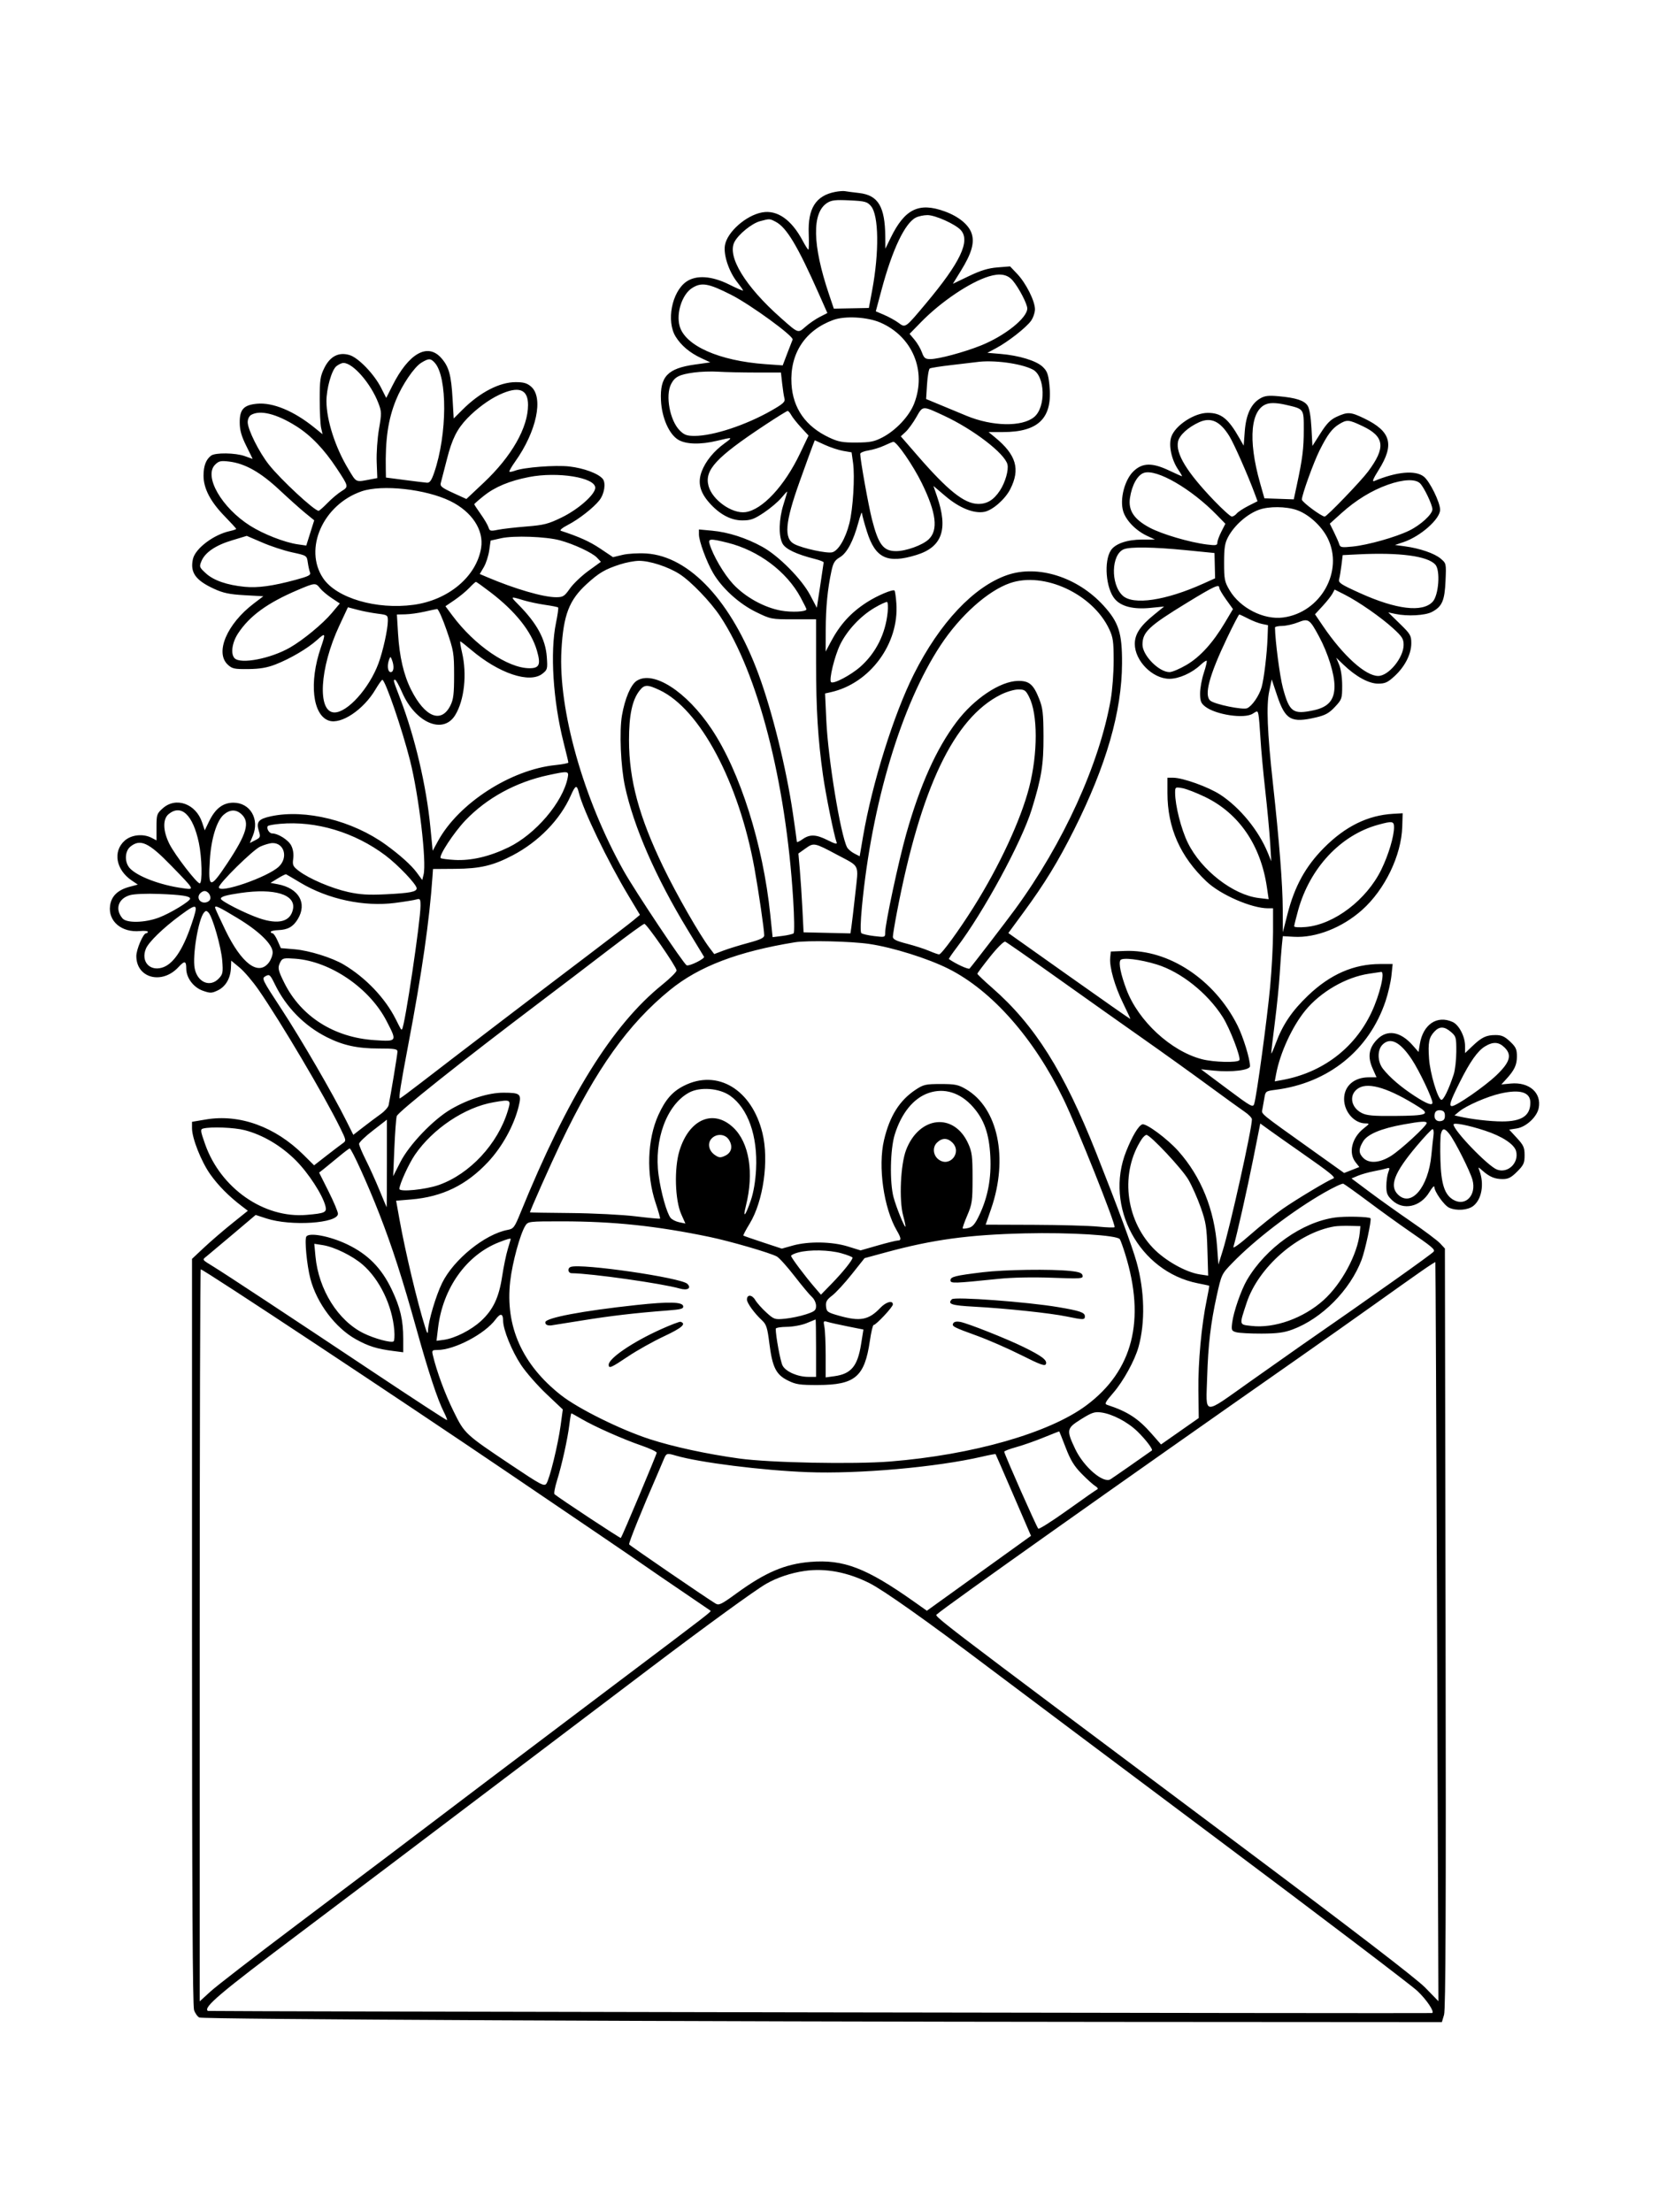 <svg xmlns="http://www.w3.org/2000/svg" width="864" height="1152" viewBox="0 0 864 1152" version="1.1">
	<path d="M 434.986 99.931 C 424.883 101.879, 420.678 108.492, 421.180 121.639 C 421.356 126.240, 421.274 130.004, 420.998 130.002 C 420.722 130.001, 419.412 127.956, 418.087 125.457 C 412.205 114.371, 404.771 109.168, 396.885 110.619 C 388.502 112.162, 378.712 120.824, 377.545 127.732 C 376.701 132.727, 379.606 141.452, 383.931 146.913 C 385.619 149.044, 387 151.013, 387 151.288 C 387 151.563, 383.738 150.157, 379.750 148.164 C 370.650 143.617, 362.460 143.102, 357.336 146.757 C 349.840 152.104, 346.934 167.303, 351.878 175.303 C 354.742 179.936, 359.273 183.740, 365.220 186.504 L 369.939 188.697 361.817 189.846 C 347.644 191.850, 343.639 196.099, 344.230 208.500 C 344.658 217.476, 348.414 226.062, 353.183 228.970 C 357.199 231.419, 364.785 231.624, 373.500 229.520 C 381.682 227.544, 381.850 227.601, 377.400 230.828 C 371.747 234.928, 367.498 240.130, 365.474 245.428 C 363.279 251.176, 364.450 256.161, 369.295 261.692 C 374.635 267.788, 380.600 271, 386.582 271 C 390.988 271, 392.694 270.384, 397.876 266.924 C 401.233 264.682, 405.334 261.205, 406.990 259.196 C 408.645 257.188, 409.994 255.759, 409.987 256.022 C 409.980 256.285, 409.080 259.353, 407.987 262.839 C 405.632 270.351, 405.418 278.973, 407.486 282.972 C 409.010 285.919, 414.689 288.634, 424.497 291.104 C 426.974 291.727, 428.983 292.522, 428.961 292.869 C 428.940 293.216, 428.130 298.675, 427.161 305 L 425.399 316.500 421.983 310 C 417.557 301.577, 405.592 289.483, 397 284.747 C 388.591 280.112, 379.311 277.136, 370.799 276.345 L 364 275.713 364 278.311 C 364 281.777, 367.988 292.598, 371.430 298.471 C 376.021 306.305, 384.946 314.411, 393.678 318.678 C 401.391 322.447, 401.664 322.500, 413.250 322.500 L 425 322.500 425.010 345.500 C 425.021 369.449, 425.970 384.863, 428.583 403.500 C 429.999 413.603, 434.379 435.218, 435.717 438.706 C 436.118 439.749, 434.798 439.425, 431.174 437.588 C 425.001 434.460, 421.746 434.332, 417.904 437.068 C 416.307 438.206, 414.998 438.768, 414.995 438.318 C 414.992 437.868, 414.077 431.284, 412.961 423.686 C 409.498 400.097, 402.197 370.520, 395.059 351.159 C 381.099 313.298, 359.156 289.672, 336.609 288.225 C 332.511 287.962, 326.988 288.283, 324.231 288.944 L 319.254 290.139 312.657 285.714 C 307.138 282.013, 301.716 279.558, 292.100 276.406 C 291.285 276.139, 292.839 274.845, 295.813 273.312 C 301.424 270.421, 309.096 264.419, 312.161 260.522 C 314.782 257.190, 315.657 251.499, 313.879 249.346 C 311.599 246.583, 304.018 243.772, 296.543 242.917 C 289.275 242.086, 272.835 243.352, 268.249 245.095 C 266.860 245.624, 265.529 245.862, 265.293 245.626 C 265.056 245.389, 266.416 243.014, 268.314 240.348 C 279.457 224.695, 283.199 207.008, 276.573 201.309 C 274.496 199.522, 272.684 199, 268.566 199 C 260.171 199, 249.954 204.288, 240.892 213.324 L 236.283 217.919 235.698 207.709 C 234.986 195.266, 233.806 190.987, 229.842 186.473 C 222.739 178.383, 212.870 183.934, 204.389 200.792 L 201.150 207.229 198.473 201.947 C 194.852 194.801, 186.637 186.271, 182.052 184.898 C 176.415 183.209, 171.906 185.519, 168.893 191.639 C 166.790 195.912, 166.500 197.892, 166.500 208 C 166.500 214.325, 166.831 220.988, 167.236 222.806 L 167.972 226.111 163.736 222.673 C 153.085 214.028, 142.063 209.451, 133.807 210.245 C 126.895 210.909, 124.794 213.215, 124.847 220.080 C 124.878 224.066, 125.739 227.122, 128.262 232.205 C 130.117 235.942, 131.604 238.993, 131.567 238.985 C 131.530 238.977, 129.700 238.321, 127.500 237.529 C 122.609 235.767, 112.079 235.619, 109.913 237.282 C 107.239 239.335, 106 242.645, 106 247.738 C 106 254.347, 109.607 261.259, 117.024 268.862 C 120.311 272.232, 123 275.181, 123 275.415 C 123 275.649, 121.537 276.157, 119.750 276.544 C 111.275 278.376, 101.677 285.642, 100.469 291.140 C 98.937 298.115, 101.850 302.206, 111.503 306.637 C 116.273 308.827, 119.508 309.504, 127.318 309.945 L 137.136 310.500 132.096 314.336 C 118.196 324.916, 111.870 339.774, 118.582 346.076 C 120.899 348.252, 122 348.491, 129.332 348.414 C 135.320 348.350, 139.085 347.712, 143.441 346.020 C 151.118 343.039, 160.269 337.655, 165.143 333.252 C 169.551 329.269, 169.716 329.605, 167.096 337.221 C 160.868 355.322, 162.770 372.449, 171.323 375.281 C 177.656 377.378, 189.295 369.592, 195.500 359.108 C 197.150 356.321, 198.778 354.031, 199.118 354.020 C 200.589 353.973, 209.418 379.662, 213.556 396.031 C 218.161 414.248, 222.254 448.866, 220.588 455.504 L 219.898 458.255 217.024 454.348 C 214.252 450.577, 208.307 445.228, 201 439.928 C 183.611 427.316, 159.052 421.222, 141.115 425.069 C 134.664 426.452, 133.356 427.994, 134.757 432.559 C 135.764 435.841, 135.662 436.123, 132.964 437.519 L 130.103 438.998 131.654 435.285 C 135.299 426.562, 130.299 418, 121.561 418 C 116.098 418, 112.122 421.051, 108.893 427.720 L 106.631 432.393 105.247 428.240 C 102.008 418.523, 91.604 414.805, 84.766 420.920 C 81.676 423.683, 81.500 424.212, 81.502 430.733 L 81.505 437.624 79.002 436.318 C 74.578 434.009, 68.425 434.649, 64.917 437.782 C 58.646 443.386, 60.372 452.965, 68.659 458.549 L 71.771 460.646 67.473 461.796 C 61.292 463.449, 57.990 466.653, 57.320 471.648 C 56.236 479.735, 63.356 485.748, 72.935 484.835 C 75.171 484.622, 77 484.797, 77 485.224 C 77 485.651, 76.590 486, 76.089 486 C 74.595 486, 71 494.381, 71 497.865 C 71 509.378, 84.379 512.895, 92.924 503.629 C 96.125 500.158, 97 500.313, 97 504.352 C 97 509.231, 100.758 514.219, 105.741 515.955 C 109.488 517.260, 110.277 517.238, 113.413 515.743 C 117.497 513.796, 120.048 509.446, 120.263 504.067 L 120.415 500.247 124.791 503.874 C 127.198 505.868, 131.658 511.100, 134.702 515.500 C 146.264 532.213, 168.974 570.626, 177.123 587.254 C 180.366 593.870, 180.393 594.037, 178.467 595.393 C 177.385 596.155, 173.592 599.042, 170.038 601.808 L 163.575 606.838 158.056 601.362 C 143.288 586.712, 124.754 580.005, 107.211 582.964 L 100 584.181 100 587.531 C 100 592.763, 104.806 604.896, 109.499 611.514 C 113.643 617.358, 119.109 622.883, 125.807 628 L 129.079 630.500 120.789 637.160 C 116.230 640.823, 109.688 646.458, 106.250 649.682 L 100 655.544 100 849.623 C 100 984.880, 100.324 1044.632, 101.070 1046.771 C 101.658 1048.459, 102.896 1050.186, 103.820 1050.610 C 105.891 1051.560, 353.521 1052.742, 581.210 1052.890 L 750.920 1053 752.057 1049.205 C 752.895 1046.408, 753.103 993.417, 752.847 847.785 L 752.500 650.161 750 647.474 C 748.625 645.996, 741.875 640.926, 735 636.208 C 728.125 631.489, 718.307 624.489, 713.183 620.652 L 703.866 613.676 707.183 612.272 C 709.007 611.500, 712.750 610.441, 715.500 609.918 C 718.250 609.394, 721.288 608.718, 722.251 608.415 C 723.771 607.937, 723.870 608.212, 723.001 610.497 C 722.450 611.945, 722 615.170, 722 617.664 C 722 621.446, 722.515 622.678, 725.106 625.099 C 730.888 630.500, 739.789 628.499, 744.431 620.755 C 745.833 618.415, 746.985 617.197, 746.991 618.050 C 747.006 620.537, 752.124 627.735, 754.716 628.917 C 758.538 630.658, 764.452 630.219, 767.293 627.984 C 771.723 624.499, 773.087 616.483, 770.438 609.500 C 769.707 607.572, 769.766 607.576, 772.090 609.625 C 775.746 612.849, 778.499 614, 782.552 614 C 785.497 614, 787.013 613.222, 790.118 610.118 C 793.512 606.723, 794 605.652, 794 601.595 C 794 597.570, 793.469 596.379, 789.992 592.607 L 785.983 588.258 789.966 587.621 C 794.822 586.845, 800.422 581.641, 801.340 577.052 C 802.938 569.061, 796.388 563.324, 786.727 564.252 L 781.898 564.716 784.295 562.108 C 788.702 557.315, 790 554.594, 790 550.146 C 790 546.385, 789.475 545.241, 786.429 542.368 C 783.602 539.702, 782.025 539, 778.863 539 C 774.019 539, 771.647 540.140, 766.750 544.821 L 763 548.406 763 544.663 C 763 539.783, 759.848 533.708, 756.533 532.197 C 748.403 528.493, 741.069 533.464, 739.416 543.801 L 738.774 547.813 735.739 544.355 C 729.341 537.068, 722.391 535.938, 717.160 541.335 C 712.877 545.754, 712.169 550.332, 714.835 556.361 L 716.888 561 712.894 561 C 705.174 561, 700 565.542, 700 572.318 C 700 578.959, 705.294 584.983, 711.154 585.011 C 713.379 585.022, 713.331 585.155, 710.230 587.599 C 704.028 592.487, 702.126 600.348, 705.964 605.227 L 707.929 607.725 703.977 609.277 L 700.025 610.829 682.762 598.514 C 655.785 579.268, 656.924 580.204, 657.433 577.711 C 657.681 576.495, 658.148 573.853, 658.471 571.840 C 659.041 568.280, 659.200 568.162, 664.278 567.515 C 691.786 564.013, 712.992 546.938, 721.570 521.387 C 722.919 517.369, 724.306 511.363, 724.654 508.041 L 725.285 502 718.853 502 C 705.051 502, 692.780 507.361, 681.195 518.450 C 672.829 526.458, 668.024 533.568, 664.421 543.266 C 663.147 546.695, 662.082 549.050, 662.056 548.500 C 662.029 547.950, 662.871 540.750, 663.927 532.500 C 664.983 524.250, 666.119 513, 666.451 507.500 C 666.783 502, 667.285 495.250, 667.566 492.500 L 668.078 487.500 673.840 487.829 C 685.288 488.482, 699.011 483.090, 709.346 473.880 C 721.229 463.288, 729.834 445.463, 730.288 430.500 L 730.500 423.500 725.500 423.790 C 712.323 424.556, 700.615 430.321, 689.500 441.518 C 679.929 451.159, 674.220 461.533, 670.525 476 L 668.098 485.500 668.049 473.454 C 667.997 460.566, 666.224 437.869, 662.938 408 C 660 381.290, 659.439 367.355, 661.007 359.969 L 662.312 353.816 665.106 362.158 C 669.387 374.940, 672.417 376.635, 685.483 373.561 C 690.247 372.441, 692.234 371.331, 695.233 368.116 C 698.853 364.235, 699 363.802, 699 357.007 C 699 352.881, 698.354 348.387, 697.448 346.218 L 695.897 342.500 699.698 346.153 C 706.121 352.326, 712.845 356, 717.718 356 C 721.364 356, 722.716 355.381, 726.312 352.067 C 731.691 347.108, 735 340.585, 735 334.940 C 735 330.947, 734.516 330.128, 728.988 324.751 L 722.976 318.905 726.738 319.702 C 732.986 321.027, 742.215 320.524, 745.741 318.666 C 751.028 315.880, 752.372 312.820, 752.821 302.537 C 753.222 293.388, 753.215 293.359, 750.249 290.863 C 747.006 288.134, 739.354 285.526, 731.500 284.471 L 726.500 283.800 730.995 282.280 C 739.831 279.291, 750 270.282, 750 265.443 C 750 261.583, 744.610 250.625, 741.514 248.189 C 737.124 244.736, 727.434 245.603, 715.709 250.498 C 714.439 251.028, 715.107 249.350, 718.005 244.728 C 726.342 231.430, 724.441 224.635, 710.500 217.900 C 703.457 214.498, 701.922 214.399, 696.238 216.978 C 692.962 218.466, 690.996 220.453, 687.738 225.573 L 683.500 232.234 683 222.867 C 682.685 216.971, 681.944 212.659, 681 211.230 C 679.225 208.542, 674.924 207.149, 665.881 206.331 C 660.553 205.849, 658.670 206.082, 656.225 207.526 C 651.548 210.289, 648.929 215.902, 648.273 224.567 L 647.705 232.080 645.504 228.204 C 639.690 217.968, 635.980 215, 629 215 C 621.940 215, 611.946 221.604, 609.977 227.570 C 608.529 231.957, 610.111 239.411, 613.572 244.511 C 614.874 246.430, 615.769 248, 615.560 248 C 615.351 248, 612.327 246.650, 608.840 245.001 C 600.122 240.877, 595.104 240.945, 590.480 245.250 C 585.749 249.656, 583.052 259.893, 584.953 266.236 C 586.387 271.022, 591.573 276.338, 597.500 279.095 L 601.500 280.956 594.770 280.978 C 586.967 281.004, 580.799 283.131, 578.541 286.577 C 574.809 292.274, 575.927 306.383, 580.546 311.873 C 583.882 315.837, 590.217 317.434, 599.125 316.556 L 606.254 315.854 600.877 320.237 C 593.788 326.015, 591 330.270, 591 335.310 C 591 344.113, 600.247 353.448, 609 353.482 C 613.960 353.502, 620.756 350.468, 625.240 346.233 C 626.746 344.810, 628.182 343.849, 628.430 344.097 C 628.678 344.344, 628.008 347.194, 626.940 350.429 C 625.873 353.664, 625 358.458, 625 361.083 C 625 365.038, 625.448 366.207, 627.616 367.912 C 633.091 372.219, 648.115 374.465, 652.449 371.625 C 654.860 370.045, 654.975 370.069, 655.415 372.241 C 655.667 373.483, 656.129 379, 656.442 384.500 C 656.754 390, 657.873 402.150, 658.927 411.500 C 659.981 420.850, 661.120 433, 661.458 438.500 L 662.072 448.500 660.227 444 C 655.483 432.426, 645.776 420.560, 635.578 413.866 C 629.405 409.813, 616.033 405, 610.948 405 L 608 405 608 412.951 C 608 431.072, 614.642 446.087, 628.409 459.087 C 635.703 465.976, 651.852 473, 660.394 473 L 663 473 663 485.313 C 663 492.085, 662.308 505.022, 661.461 514.063 C 659.883 530.925, 654.468 570.719, 653.202 574.758 C 652.535 576.886, 651.722 576.437, 638.997 566.925 L 625.500 556.834 632.168 557.525 C 641.379 558.479, 651 557.299, 651 555.216 C 651 551.440, 647.482 539.989, 644.482 534 C 632.503 510.083, 608.605 494.284, 585.801 495.205 L 578.500 495.500 578.188 498.733 C 577.718 503.606, 580.540 513.549, 584.931 522.489 C 587.089 526.884, 588.775 530.547, 588.677 530.631 C 588.580 530.714, 574.243 520.679, 556.819 508.329 L 525.137 485.876 532.987 475.188 C 544.070 460.097, 551.041 448.704, 559.411 432 C 576.143 398.609, 584.232 370.553, 584.350 345.500 C 584.425 329.607, 582.650 324.067, 574.679 315.328 C 561.134 300.476, 540.458 293.944, 524.500 299.475 C 507.116 305.501, 489.406 324.309, 475.981 351 C 465.500 371.840, 454.203 407.911, 449.455 435.701 L 447.712 445.902 444.885 444.441 C 443.331 443.637, 441.651 442.196, 441.152 441.240 C 437.747 434.709, 431.254 395.096, 430.346 375.307 L 429.695 361.115 432.597 360.472 C 453.029 355.949, 468.341 335.222, 466.817 314.153 C 466.574 310.792, 466.146 307.812, 465.865 307.532 C 465.034 306.701, 456.882 310.146, 451.500 313.603 C 443.094 319.003, 437.447 325.213, 432.590 334.399 L 430 339.298 430.031 327.899 C 430.062 316.293, 431.007 306.625, 433.020 297.307 C 433.933 293.080, 434.747 291.757, 437.396 290.194 C 441.114 288, 444.405 281.805, 447.059 272 C 448.027 268.425, 448.860 266.264, 448.910 267.198 C 448.959 268.132, 450.132 272.479, 451.515 276.858 C 455.897 290.731, 462.145 293.670, 477.301 288.989 C 490.676 284.858, 493.903 275.657, 487.997 258.490 L 486.127 253.057 492.430 258.404 C 499.652 264.531, 507.177 267.565, 512.619 266.544 C 516.883 265.744, 523.439 260.020, 526.128 254.750 C 531.462 244.294, 529.266 236.835, 518.173 227.730 L 514.847 225 522.242 225 C 541.067 225, 548.366 217.578, 546.517 200.314 C 545.920 194.743, 545.320 193.167, 542.950 190.954 C 539.595 187.819, 530.678 185.108, 521.074 184.303 L 514.214 183.728 518.734 181.324 C 524.927 178.032, 534.448 170.584, 536.941 167.082 C 538.074 165.492, 539 162.770, 539 161.033 C 539 156.760, 534.330 147.458, 529.773 142.653 L 526.046 138.723 519.499 139.248 C 514.652 139.637, 510.784 140.814, 504.600 143.782 L 496.247 147.789 500.490 140.907 C 506.018 131.941, 507.613 126.386, 506.032 121.598 C 504.525 117.030, 499.312 112.746, 492.030 110.091 C 478.582 105.188, 471.193 108.797, 463.853 123.853 L 461.100 129.500 461.050 123.299 C 460.924 107.608, 457.357 101.645, 447.420 100.511 C 444.164 100.140, 440.825 99.705, 440 99.544 C 439.175 99.384, 436.919 99.558, 434.986 99.931 M 430.743 105.691 C 422.756 110.850, 423.089 127.592, 431.686 153.112 L 434.250 160.724 443.375 160.548 L 452.500 160.372 454.174 151.436 C 457.944 131.318, 457.692 112.078, 453.595 107.316 C 451.621 105.021, 450.532 104.730, 442.454 104.341 C 435.065 103.985, 433.018 104.221, 430.743 105.691 M 477 113.285 C 471.285 116.156, 464.736 129.914, 459.139 150.809 L 456.109 162.118 460.536 164.016 C 462.972 165.059, 466.303 166.904, 467.940 168.114 C 471.593 170.815, 471.379 170.966, 482.220 158.032 C 500.109 136.687, 505.436 125.512, 500.412 119.867 C 497.648 116.761, 487.088 111.999, 483 112.016 C 481.075 112.023, 478.375 112.595, 477 113.285 M 395.838 115.182 C 391.549 116.324, 384.573 121.990, 382.485 126.030 C 378.590 133.561, 388.149 149.198, 406.649 165.560 C 415.918 173.758, 415.528 173.621, 419.558 170.084 C 421.482 168.394, 424.819 166.113, 426.974 165.013 L 430.892 163.014 426.455 153.006 C 415.349 127.958, 409.617 118.405, 403.931 115.464 C 400.767 113.828, 400.903 113.833, 395.838 115.182 M 515 143.935 C 505.094 146.960, 490.008 157.134, 479.601 167.808 L 473.703 173.858 476.287 176.929 C 477.708 178.618, 479.440 181.574, 480.136 183.500 C 481.213 186.479, 481.865 187, 484.513 187 C 488.789 187, 502.005 183.451, 510.775 179.947 C 523.250 174.963, 535 165.590, 535 160.622 C 535 158.283, 530.655 149.932, 527.466 146.143 C 524.699 142.853, 520.802 142.163, 515 143.935 M 360.401 150.020 C 355.271 153.307, 352.099 162.939, 353.920 169.701 C 356.692 179.999, 374.485 187.920, 398.702 189.639 L 407.632 190.273 410.056 183.887 C 411.389 180.374, 412.620 177.207, 412.790 176.850 C 413.585 175.183, 391.024 158.731, 380.843 153.553 C 368.920 147.490, 365.319 146.868, 360.401 150.020 M 434.005 166.602 C 419.249 171.981, 411.288 184.143, 412.201 199.912 C 412.939 212.654, 419.590 222.102, 431.880 227.865 C 436.612 230.084, 438.843 230.492, 446 230.452 C 453.142 230.412, 455.299 229.989, 459.500 227.808 C 466.619 224.112, 473.608 216.639, 476.140 210.017 C 482.643 193.004, 475.157 175.191, 458.467 167.964 C 451.738 165.051, 440.047 164.399, 434.005 166.602 M 219.429 188.880 C 215.698 191.155, 209.415 200.398, 206.217 208.314 C 202.106 218.491, 200.615 228.705, 200.921 244.590 L 201 248.679 210.750 249.958 C 216.113 250.660, 221.349 251.295, 222.387 251.368 C 223.817 251.468, 224.723 250.191, 226.128 246.097 C 232.947 226.229, 233.097 196.290, 226.416 188.907 C 224.267 186.533, 223.285 186.529, 219.429 188.880 M 508.500 188.565 C 507.400 188.726, 501.702 189.402, 495.837 190.066 C 489.973 190.730, 484.747 191.550, 484.224 191.887 C 483.701 192.224, 483.057 195.940, 482.793 200.144 L 482.314 207.788 488.407 210.320 C 491.758 211.713, 498.469 214.498, 503.319 216.509 C 516.794 222.095, 532.247 222.388, 538.570 217.177 C 544.804 212.040, 544.342 195.780, 537.867 192.431 C 531.629 189.205, 517.148 187.299, 508.500 188.565 M 175.133 190.750 C 172.692 192.794, 169.993 202.398, 170.015 208.960 C 170.047 218.857, 174.630 233.053, 181.410 244.260 C 185.841 251.583, 184.855 251.167, 193.750 249.478 L 196.500 248.956 196.179 240.579 C 196.003 235.971, 196.538 228.264, 197.369 223.452 C 198.774 215.309, 198.755 214.376, 197.092 210.001 C 193.206 199.773, 183.863 189, 178.879 189 C 177.967 189, 176.282 189.787, 175.133 190.750 M 361.310 193.999 C 353.728 195.060, 351.460 196.210, 349.510 199.980 C 346.426 205.944, 348.858 219.011, 354.011 224.165 C 356.351 226.505, 357.699 227, 361.735 227 C 371.446 227, 388.527 221.355, 401.811 213.756 C 407.900 210.272, 409.027 209.233, 408.553 207.537 C 408.241 206.417, 407.699 202.912, 407.350 199.750 L 406.715 194 393.608 193.993 C 386.398 193.989, 377.575 193.794, 374 193.560 C 370.425 193.325, 364.714 193.523, 361.310 193.999 M 260.041 205.561 C 254.625 208.082, 248.125 212.875, 243.321 217.891 C 238.014 223.430, 235.441 228.579, 232.809 238.923 C 231.328 244.741, 229.866 250.400, 229.558 251.500 C 229.088 253.183, 230.101 254.004, 235.948 256.677 L 242.897 259.853 251.923 251.357 C 266.448 237.684, 275 222.682, 275 210.877 C 275 202.585, 270.142 200.859, 260.041 205.561 M 660.298 210.203 C 651.308 212.532, 649.742 228.696, 656.279 251.688 L 658.500 259.500 666.146 259.768 L 673.791 260.035 675.353 252.768 C 678.326 238.933, 679 233.589, 679 223.852 C 679 212.675, 679.254 213.023, 669.421 210.751 C 665.634 209.876, 662.325 209.677, 660.298 210.203 M 477.226 217.219 C 475.576 220.123, 473.080 223.562, 471.681 224.861 L 469.136 227.221 477.935 237.361 C 493.624 255.438, 502.146 262.246, 509.283 262.402 C 514.026 262.506, 517.531 260.372, 520.794 255.393 C 523.537 251.209, 525.396 244.714, 524.674 241.836 C 523.229 236.082, 506.897 223.565, 491.500 216.413 C 480.278 211.201, 480.657 211.180, 477.226 217.219 M 398.290 221.395 C 372.764 238.295, 366.737 244.841, 369.036 253.167 C 371.034 260.404, 381.274 267.629, 388.213 266.698 C 396.989 265.521, 408.556 253.109, 416.599 236.239 L 421.089 226.820 417.157 222.555 C 414.994 220.208, 412.708 217.324, 412.077 216.144 C 411.446 214.965, 410.599 214, 410.195 214 C 409.791 214, 404.434 217.328, 398.290 221.395 M 130.750 216.080 C 129.760 216.657, 129 218.284, 129 219.828 C 129 223.664, 134.896 235.472, 140.069 242 C 146.219 249.759, 163.722 266, 165.935 266 C 166.297 266, 168.373 264.172, 170.547 261.937 C 172.721 259.702, 175.990 256.949, 177.811 255.818 C 181.650 253.434, 181.652 253.443, 175.412 243.971 C 168.792 233.924, 161.952 226.780, 154.353 221.981 C 144.055 215.478, 135.470 213.331, 130.750 216.080 M 624.500 219.875 C 618.779 222.472, 614.246 226.604, 613.527 229.877 C 612.150 236.145, 618.099 245.901, 632.350 260.744 C 636.709 265.285, 640.834 269, 641.515 269 C 642.197 269, 643.344 268.290, 644.065 267.422 C 644.785 266.554, 647.521 264.756, 650.145 263.427 L 654.915 261.010 653.530 257.255 C 649.942 247.521, 642.680 231.059, 640.227 227.096 C 635.405 219.309, 630.603 217.104, 624.500 219.875 M 697.389 220.905 C 693.719 223.143, 691.337 226.335, 687.249 234.500 C 684.105 240.777, 678 257.712, 678 260.155 C 678 261.396, 688.238 269, 689.909 269 C 691.004 269, 708.617 250.716, 712.430 245.620 C 721.803 233.094, 721.121 227.338, 709.621 221.897 C 702.405 218.484, 701.482 218.409, 697.389 220.905 M 423.128 232.383 C 422.462 234.097, 419.466 242.349, 416.471 250.720 C 408.815 272.115, 408.122 280.474, 413.764 283.366 C 418.113 285.594, 430.651 288.304, 433.409 287.612 C 436.600 286.811, 440.359 280.463, 442.357 272.500 C 444.256 264.933, 445.271 248.200, 444.267 241.027 L 443.500 235.554 439.176 234.817 C 436.798 234.411, 432.487 232.996, 429.595 231.672 L 424.338 229.266 423.128 232.383 M 460.500 232.042 C 458.300 233.075, 454.587 234.215, 452.250 234.574 C 449.913 234.933, 448 235.738, 448 236.364 C 448.001 239.362, 452.303 263.352, 454.108 270.421 C 457.477 283.618, 460.038 287, 466.664 287 C 471.853 287, 480.391 283.920, 483.625 280.883 C 488.748 276.070, 487.636 266.981, 480.030 251.500 C 475.485 242.249, 466.950 229.892, 465.235 230.081 C 464.831 230.125, 462.700 231.008, 460.500 232.042 M 112.008 241.992 C 105.992 248.008, 115.426 264.406, 130.315 273.809 C 137.234 278.179, 148.276 282.484, 155.061 283.458 L 159.500 284.095 161.571 277.521 L 163.641 270.947 159.071 267.226 C 156.557 265.179, 150.450 259.720, 145.500 255.095 C 135.610 245.852, 127.560 241.327, 119.259 240.344 C 114.946 239.833, 113.937 240.063, 112.008 241.992 M 595.723 246.249 C 592.390 247.372, 589.481 252.613, 588.478 259.297 C 587.504 265.791, 590.577 270.430, 598.731 274.776 C 605.123 278.183, 619.511 282.420, 628.501 283.543 C 633.228 284.134, 634 283.998, 634 282.575 C 634 281.665, 634.938 279.082, 636.085 276.834 L 638.169 272.748 633.835 268.292 C 620.407 254.490, 602.316 244.026, 595.723 246.249 M 275.500 248.414 C 265.416 250.382, 257.880 253.508, 252.076 258.128 C 249.284 260.351, 247 262.356, 247 262.583 C 247 262.810, 248.521 265.134, 250.379 267.748 C 252.237 270.361, 254.049 273.455, 254.406 274.623 C 254.992 276.542, 255.460 276.663, 259.277 275.885 C 261.600 275.412, 268.239 274.645, 274.031 274.181 C 283.295 273.439, 285.520 272.871, 292.531 269.458 C 301.243 265.216, 310 257.463, 310 253.991 C 310 248.651, 290.464 245.493, 275.500 248.414 M 722.844 252.392 C 714.396 255.373, 706.131 260.442, 698.529 267.302 L 692.558 272.691 694.727 277.095 C 695.919 279.518, 697.153 282.349, 697.468 283.386 C 697.981 285.074, 698.719 285.203, 704.496 284.611 C 712.475 283.793, 726.726 279.780, 733.829 276.349 C 739.834 273.449, 746.005 267.800, 745.990 265.217 C 745.977 262.863, 741.681 253.824, 739.576 251.719 C 737.166 249.309, 730.859 249.563, 722.844 252.392 M 188.300 255.862 C 168.223 262.799, 158.034 285.816, 168.274 301.099 C 175.218 311.462, 196.050 317.586, 215.397 314.952 C 233.599 312.474, 248.191 300.168, 250.570 285.291 C 252.054 276.010, 245.792 266.485, 234.579 260.964 C 221.853 254.700, 198.967 252.176, 188.300 255.862 M 655.741 265.429 C 649.605 267.619, 642.921 273.469, 639.665 279.500 C 637.885 282.796, 637.505 285.171, 637.503 293 C 637.500 301.617, 637.761 302.945, 640.313 307.286 C 645.790 316.603, 658.133 322.903, 668.274 321.558 C 687.849 318.961, 699.952 297.336, 691.416 280.207 C 688.247 273.848, 681.437 267.677, 675.266 265.575 C 669.674 263.669, 660.857 263.604, 655.741 265.429 M 120.965 281.338 C 112.394 283.877, 106.798 287.659, 104.926 292.179 C 103.697 295.146, 103.798 295.427, 107.236 298.577 C 111.248 302.254, 118.208 304.671, 127.384 305.573 C 134.221 306.246, 141.952 305.190, 153.999 301.940 C 160.652 300.145, 161.999 299.456, 161.460 298.125 C 161.099 297.231, 160.572 294.878, 160.289 292.896 C 159.777 289.299, 159.762 289.289, 152.138 287.636 C 147.937 286.725, 140.905 284.410, 136.510 282.490 C 132.116 280.571, 128.516 279.024, 128.510 279.054 C 128.505 279.083, 125.109 280.111, 120.965 281.338 M 261.008 280.277 L 255.516 281.500 254.780 286.656 C 254.375 289.492, 253.101 293.409, 251.949 295.362 L 249.854 298.912 253.677 300.540 C 268.069 306.666, 282.915 310.993, 289.557 310.997 C 293.233 311, 293.915 310.575, 296.800 306.481 C 298.552 303.995, 302.901 299.848, 306.463 297.264 L 312.941 292.566 310.891 290.384 C 308.493 287.832, 298.795 283.303, 291.564 281.359 C 284.289 279.404, 267.588 278.812, 261.008 280.277 M 369.539 283.250 C 371.355 289.317, 377.005 298.972, 381.720 304.064 C 388.032 310.882, 397.909 316.365, 406.754 317.961 C 412.360 318.973, 420 318.579, 420 317.279 C 420 317.004, 418.634 314.242, 416.963 311.140 C 409.687 297.624, 395.014 286.624, 378.936 282.630 C 369.896 280.385, 368.705 280.463, 369.539 283.250 M 585.302 286.012 C 578.722 288.662, 578.296 304.171, 584.640 310.131 C 590.110 315.270, 607.013 312.773, 626.659 303.923 L 632.818 301.149 632.659 294.578 C 632.572 290.963, 632.500 287.996, 632.500 287.983 C 632.500 287.970, 625.750 287.299, 617.500 286.492 C 600.787 284.857, 588.620 284.676, 585.302 286.012 M 707.383 288.673 L 699.266 289.077 698.630 294.288 C 698.280 297.155, 697.736 300.443, 697.421 301.595 C 696.914 303.449, 698.176 304.291, 708.371 308.899 C 727.187 317.404, 740.808 319.027, 746.098 313.396 C 749.287 310.001, 750.233 297.020, 747.511 294.012 C 743.466 289.542, 728.895 287.603, 707.383 288.673 M 323 293.882 C 315.086 296.436, 311.957 298.273, 305.563 304.116 C 296.372 312.516, 293.422 320.219, 292.396 338.500 C 290.659 369.436, 303.784 416.001, 324.811 453.500 C 330.721 464.039, 356.120 502.109, 357.628 502.688 C 359.082 503.245, 367.236 499.196, 366.640 498.212 C 366.403 497.820, 362.519 491.425, 358.010 484 C 341.481 456.786, 330.044 430.588, 325.485 409.500 C 323.260 399.209, 322.484 380.783, 323.927 372.500 C 325.451 363.746, 328.514 356.548, 331.567 354.548 C 340.175 348.908, 357.484 360.029, 370.578 379.613 C 385.416 401.806, 397.358 439.550, 401.154 476.260 L 402.371 488.020 407.435 487.386 C 410.221 487.037, 412.868 486.417, 413.318 486.008 C 413.768 485.599, 413.656 477.571, 413.068 468.170 C 409.231 406.761, 394.808 350.824, 375.124 321.010 C 370.126 313.440, 359.875 302.770, 353.940 298.962 C 347.937 295.109, 338.300 291.981, 332.661 292.054 C 330.372 292.083, 326.025 292.906, 323 293.882 M 526 303.656 C 514.415 307.672, 500.008 320.582, 489.803 336.090 C 469.428 367.055, 453.989 418.431, 448.878 472.282 C 448.142 480.027, 448.026 485.401, 448.582 485.918 C 449.087 486.388, 452.087 487.081, 455.250 487.458 C 460.942 488.137, 461 488.118, 461 485.562 C 461 480.996, 467.991 448.306, 471.987 434.189 C 479.219 408.638, 487.637 389.914, 498.180 375.922 C 507.300 363.818, 520.879 354.754, 530.144 354.585 C 535.967 354.478, 538.205 356.365, 541.176 363.886 C 543.081 368.708, 543.401 371.476, 543.447 383.500 C 543.503 398.218, 542.416 404.953, 537.314 421.500 C 532.097 438.418, 512.172 475.127, 498.320 493.342 C 495.870 496.564, 494.008 499.299, 494.183 499.422 C 497.887 502.020, 504.386 504.993, 504.960 504.350 C 506.645 502.467, 523.868 480.048, 528.659 473.500 C 553.713 439.263, 572.581 397.877, 578.461 364.262 C 579.304 359.443, 579.991 350.325, 579.987 344 C 579.981 333.982, 579.675 331.856, 577.610 327.500 C 568.943 309.219, 543.654 297.535, 526 303.656 M 244.437 306.111 C 242.822 307.821, 239.359 310.677, 236.742 312.456 L 231.984 315.692 235.640 320.596 C 247.249 336.170, 264.421 347.912, 275.683 347.976 C 280.934 348.006, 281.751 346.087, 279.609 338.744 C 276.693 328.741, 268.460 318.394, 255.548 308.504 C 251.596 305.477, 248.140 303, 247.868 303 C 247.596 303, 246.052 304.400, 244.437 306.111 M 154.956 307.285 C 139.269 313.971, 130.058 320.668, 124.025 329.775 C 120.824 334.608, 119.986 340.586, 122.200 342.800 C 125.382 345.982, 140.913 342.983, 150.962 337.245 C 157.787 333.347, 168.128 324.820, 172.812 319.224 L 176.977 314.250 172.744 311.449 C 170.416 309.909, 167.688 307.602, 166.683 306.324 C 164.371 303.384, 164.047 303.411, 154.956 307.285 M 618.283 313.822 C 598.333 325.999, 595 329.128, 595 335.679 C 595 341.285, 603.566 350, 609.077 350 C 610.434 350, 614.417 348.313, 617.926 346.250 C 625.061 342.056, 631.678 334.759, 638.013 324.094 L 642.123 317.176 638.562 312.219 C 636.603 309.492, 635 306.752, 635 306.131 C 635 303.997, 632.473 305.160, 618.283 313.822 M 693.922 309.145 C 693.291 310.324, 690.992 313.223, 688.812 315.588 L 684.849 319.887 689.018 326.027 C 699.514 341.483, 711.153 352, 717.761 352 C 723.190 352, 730.989 342.483, 730.996 335.850 C 730.999 332.705, 730.248 331.513, 725.561 327.230 C 719.191 321.408, 707.630 313.367, 700.264 309.634 L 695.070 307.002 693.922 309.145 M 269.879 314.750 C 279.592 324.536, 284.107 332.822, 284.772 342.081 C 285.221 348.331, 285.106 348.772, 282.487 350.831 C 275.836 356.063, 259.842 350.703, 245.341 338.383 C 242.503 335.973, 239.974 334, 239.722 334 C 239.469 334, 239.871 336.587, 240.616 339.750 C 243.296 351.140, 241.808 364.720, 237.034 372.445 C 230.746 382.619, 216.317 376.408, 209.410 360.554 C 207.840 356.949, 206.205 354, 205.777 354 C 204.673 354, 204.645 353.898, 208.482 363.952 C 216.142 384.026, 222.031 409.151, 224.142 430.765 L 225.340 443.031 228.143 437.904 C 238.856 418.316, 265.971 400.792, 289.250 398.413 C 292.962 398.034, 296 397.438, 296 397.089 C 296 396.740, 294.899 392.113, 293.553 386.808 C 288.029 365.033, 286.406 339.632, 289.562 324.353 C 290.421 320.194, 290.919 316.586, 290.668 316.335 C 290.418 316.084, 287.352 315.472, 283.856 314.973 C 280.360 314.475, 275.250 313.382, 272.500 312.544 C 265.687 310.470, 265.656 310.496, 269.879 314.750 M 455.393 316.535 C 448.124 320.823, 441.177 328.259, 437.584 335.597 C 434.644 341.602, 431.619 354.019, 432.807 355.207 C 433.997 356.397, 443.136 351.594, 448.136 347.151 C 456.213 339.972, 461.205 329.955, 462.295 318.734 C 462.550 316.113, 462.427 313.764, 462.022 313.513 C 461.617 313.263, 458.634 314.623, 455.393 316.535 M 176.695 325.866 C 166.400 347.916, 165.126 371, 174.205 371 C 180.972 371, 192.225 358.491, 197.044 345.613 C 199.410 339.287, 201.958 327.812, 201.983 323.365 C 201.999 320.322, 201.843 320.211, 196.634 319.560 C 193.682 319.191, 189 318.292, 186.230 317.561 L 181.193 316.232 176.695 325.866 M 221 318.542 C 217.975 319.238, 213.520 319.851, 211.099 319.904 L 206.698 320 207.309 330.025 C 208.037 341.982, 210.244 351.472, 214.070 359.101 C 221.300 373.520, 229.825 376.944, 234.592 367.344 C 236.152 364.202, 236.499 361.309, 236.493 351.500 C 236.486 340.187, 236.264 338.856, 232.621 328.250 C 230.496 322.063, 228.249 317.062, 227.629 317.138 C 227.008 317.214, 224.025 317.846, 221 318.542 M 639.040 332.250 C 629.745 351.723, 626.980 362.079, 630.332 364.860 C 632.673 366.804, 647.294 369.808, 649.518 368.803 C 652.085 367.642, 655.768 362.296, 657.030 357.898 C 658.267 353.587, 659.848 340.439, 660.141 332.027 L 660.366 325.555 657.263 324.920 C 655.556 324.571, 652.310 323.321, 650.049 322.143 C 647.788 320.964, 645.702 320, 645.412 320 C 645.123 320, 642.255 325.512, 639.040 332.250 M 676 324.097 C 673.525 325.084, 669.813 325.916, 667.750 325.946 C 665.688 325.976, 664.004 326.337, 664.009 326.750 C 664.087 333.621, 666.535 352.321, 668.134 358.257 C 671.527 370.858, 673.364 372.188, 684.171 369.870 C 691.812 368.231, 695 364.537, 695 357.321 C 695 351, 691.612 340.114, 686.946 331.442 C 682.058 322.358, 681.426 321.934, 676 324.097 M 202.675 343.405 C 201.477 346.527, 201.911 350, 203.500 350 C 205.108 350, 205.401 346.882, 204.105 343.573 C 203.404 341.785, 203.301 341.773, 202.675 343.405 M 333.055 359.658 C 329.257 364.485, 327.563 372.488, 327.584 385.500 C 327.618 406.171, 332.790 425.295, 345.435 451.500 C 352.301 465.728, 364.355 486.787, 369.568 493.661 L 371.965 496.821 376.733 495.019 C 379.355 494.027, 385.212 492.218, 389.750 490.999 C 396.018 489.314, 398 488.368, 398 487.065 C 398 484.204, 395.093 464.204, 392.945 452.287 C 384.854 407.405, 364.534 369.215, 343.500 359.362 C 337.102 356.365, 335.612 356.407, 333.055 359.658 M 521.220 361.718 C 496.788 373.953, 479.490 410.230, 467.063 475.301 C 465.928 481.241, 465 486.879, 465 487.829 C 465 489.136, 466.767 490.012, 472.250 491.423 C 476.238 492.449, 481.450 494.124, 483.833 495.145 C 486.216 496.165, 488.575 497, 489.076 497 C 490.308 497, 499.289 484.705, 506.972 472.500 C 520.425 451.128, 531.630 426.989, 535.998 409.969 C 540.550 392.231, 540.523 371.866, 535.936 362.874 C 534.166 359.406, 533.569 359.004, 530.230 359.037 C 528.178 359.058, 524.124 360.264, 521.220 361.718 M 285.516 403.659 C 268.722 407.258, 253.551 415.531, 242.428 427.156 C 236.406 433.450, 228.369 445.702, 229.512 446.845 C 229.839 447.173, 233.121 447.607, 236.804 447.810 C 245.391 448.283, 254.967 446.046, 264.811 441.268 C 278.910 434.425, 293.095 417.776, 295.631 405.094 C 296.361 401.444, 296.059 401.401, 285.516 403.659 M 297.226 414.350 C 291.724 426.808, 280.510 438.333, 267 445.414 C 256.764 450.779, 250.055 452.351, 237 452.442 L 225.500 452.523 225.227 456.511 C 223.657 479.434, 219.695 506.906, 212.537 544.500 C 208.714 564.578, 207.551 572, 208.230 572 C 208.482 572, 213.370 568.380, 219.094 563.955 C 235.072 551.602, 284.181 514.104, 306.500 497.214 C 317.500 488.889, 328.026 480.801, 329.891 479.240 L 333.283 476.401 327.311 466.450 C 316.360 448.204, 303.644 421.798, 301.448 412.741 C 300.418 408.495, 299.689 408.773, 297.226 414.350 M 612 412.801 C 612 419.441, 615.151 431.860, 618.629 438.926 C 625.641 453.174, 642.254 466.076, 655.607 467.645 L 660.715 468.245 659.773 461.872 C 656.558 440.112, 645.264 423.607, 627.760 415.086 C 623.217 412.874, 617.813 410.775, 615.750 410.421 C 612.102 409.795, 612 409.859, 612 412.801 M 87.861 423.912 C 84.644 426.518, 84.820 432.780, 88.302 439.628 C 91.238 445.400, 102.496 460, 104.012 460 C 105.475 460, 105.186 446.541, 103.557 438.856 C 100.483 424.355, 94.430 418.591, 87.861 423.912 M 116.501 424.250 C 112.872 427.378, 109.979 436.775, 109.294 447.660 C 108.335 462.893, 109.354 463.124, 118.271 449.701 C 128.510 434.289, 130.295 428.216, 125.811 424.039 C 122.960 421.382, 119.744 421.455, 116.501 424.250 M 145.828 429.006 C 142.708 429.284, 139.885 429.782, 139.554 430.112 C 138.537 431.130, 140.126 434, 141.706 434 C 144.803 434, 150.147 437.383, 151.654 440.298 C 152.643 442.209, 153.032 444.724, 152.711 447.121 C 152.252 450.539, 152.544 451.178, 155.648 453.545 C 160.987 457.618, 172.691 462.610, 181.390 464.526 C 187.497 465.870, 191.904 466.135, 200.890 465.697 C 213.506 465.082, 217 464.407, 217 462.583 C 217 460.595, 207.340 450.425, 200.737 445.462 C 184.669 433.383, 164.507 427.341, 145.828 429.006 M 717.688 429.502 C 698.187 434.862, 682.167 451.990, 676.068 473.996 C 674.931 478.101, 674 481.869, 674 482.369 C 674 482.876, 676.725 483.031, 680.170 482.718 C 694.888 481.384, 711.706 468.568, 719.390 452.832 C 723.117 445.199, 726 435.585, 726 430.790 C 726 427.595, 725.120 427.458, 717.688 429.502 M 67.911 440.871 C 64.954 443.266, 64.769 448.982, 67.550 452.057 C 71.439 456.357, 83.418 460.907, 95.069 462.510 C 101.562 463.402, 101.725 463.724, 89.062 450.678 C 77.445 438.709, 73.080 436.685, 67.911 440.871 M 135.500 440.868 C 131.669 442.614, 114 460.024, 114 462.051 C 114 465.580, 139.484 456.778, 145.250 451.259 C 150.139 446.578, 148.068 438.966, 141.921 439.022 C 140.590 439.034, 137.700 439.865, 135.500 440.868 M 419.533 441.805 L 415.802 444.460 416.548 452.980 C 416.959 457.666, 417.566 466.900, 417.897 473.500 L 418.500 485.500 430.699 485.780 L 442.898 486.061 443.391 482.780 C 443.662 480.976, 444.571 473.240, 445.411 465.588 C 447.174 449.537, 448.126 451.607, 436 445.136 C 424.115 438.794, 423.843 438.739, 419.533 441.805 M 144.685 457.410 L 140.869 459.753 144.650 460.462 C 155.649 462.526, 160.123 470.366, 155.050 478.686 C 152.648 482.625, 149.867 484.175, 144.869 484.358 C 142.747 484.436, 141.009 484.837, 141.006 485.250 C 141.003 485.663, 141.417 486, 141.928 486 C 142.438 486, 143.623 487.739, 144.560 489.864 L 146.265 493.729 153.509 494.341 C 161.027 494.977, 172.936 498.693, 179 502.295 C 190.400 509.068, 200.537 519.688, 206.050 530.635 C 209.104 536.699, 208.923 536.413, 209.403 535.917 C 210.816 534.454, 219 479.669, 219 471.671 C 219 468.097, 218.809 467.821, 216.750 468.413 C 215.512 468.768, 210.563 469.568, 205.750 470.190 C 189.582 472.282, 170.856 468.290, 156.500 459.692 C 152.650 457.387, 149.275 455.402, 149 455.283 C 148.725 455.164, 146.783 456.121, 144.685 457.410 M 104.105 465.373 C 102.462 467.353, 103.832 470, 106.500 470 C 107.757 470, 109.067 469.268, 109.410 468.373 C 110.111 466.548, 108.415 464, 106.500 464 C 105.810 464, 104.732 464.618, 104.105 465.373 M 125.256 465.015 C 117.705 466.117, 115 466.906, 115 468.006 C 115 469.208, 127.621 475.632, 134.907 478.139 C 145.076 481.639, 151.327 479.958, 152.596 473.381 C 154.055 465.819, 142.976 462.429, 125.256 465.015 M 67.721 466.138 C 61.538 467.896, 59.728 473.500, 63.807 478.250 C 65.981 480.781, 75.380 480.577, 82.712 477.839 C 88.575 475.650, 99 469.336, 99 467.975 C 99 466.636, 94.671 465.970, 83 465.513 C 76.339 465.253, 69.910 465.515, 67.721 466.138 M 93.860 476.681 C 85.012 483.193, 77.426 490.557, 75.987 494.030 C 73.322 500.465, 77.712 505.747, 84.230 503.947 C 90.004 502.353, 95.080 494.994, 99.625 481.633 C 103.505 470.225, 103.102 469.879, 93.860 476.681 M 112 472.639 C 112 472.990, 114.428 478.289, 117.395 484.415 C 125.799 501.764, 134.478 508.293, 139.927 501.365 C 141.067 499.916, 142 497.485, 142 495.962 C 142 491.748, 134.947 484.889, 123.538 478.008 C 113.865 472.174, 112 471.306, 112 472.639 M 106.202 475.257 C 103.288 478.767, 100.146 497.633, 101.379 504.206 C 102.760 511.569, 109.409 514.387, 113.963 509.540 C 116.044 507.324, 116.222 506.403, 115.746 500.290 C 115.191 493.149, 110.692 477.415, 108.572 475.200 C 107.552 474.134, 107.125 474.144, 106.202 475.257 M 317 494.603 C 307.375 501.989, 291.625 513.985, 282 521.260 C 239.824 553.136, 207.209 579.089, 206.610 581.248 C 206.267 582.486, 205.711 590.025, 205.375 598 L 204.764 612.500 208.489 605.175 C 213.126 596.056, 225.717 582.907, 234.904 577.589 C 244.048 572.296, 254.543 568.997, 262.176 569.015 C 271.088 569.037, 271.721 569.610, 270.105 576.186 C 267.660 586.136, 261.570 597.188, 254.170 605.103 C 242.921 617.135, 230.349 623.257, 214.109 624.611 L 206.298 625.263 208.085 635.209 C 211.077 651.869, 217.395 678.379, 221.381 691 C 222.488 694.506, 222.824 694.928, 222.901 692.910 C 223.091 687.941, 226.989 674.766, 230.226 668.158 C 236.245 655.867, 252.517 642.682, 264.422 640.449 C 267.439 639.883, 267.974 639.172, 271.027 631.666 C 295.592 571.285, 318.871 533.798, 344.804 512.862 C 349.037 509.445, 352.437 506.052, 352.361 505.322 C 352.138 503.198, 336.756 480.991, 335.573 481.086 C 334.983 481.133, 326.625 487.216, 317 494.603 M 414 490.679 C 384.304 495.514, 364.040 503.241, 349 515.467 C 327.223 533.169, 310.589 556.464, 292.056 595.219 C 286.709 606.399, 275.996 630.506, 276.001 631.348 C 276.001 631.432, 285.564 631.584, 297.251 631.686 C 308.938 631.789, 324.107 632.556, 330.961 633.392 C 337.815 634.227, 343.569 634.765, 343.748 634.586 C 343.927 634.407, 342.890 630.736, 341.444 626.429 C 336.497 611.690, 337.074 593.378, 342.890 580.610 C 346.530 572.619, 350.159 568.460, 356.136 565.431 C 373.628 556.567, 391.512 567.301, 397.071 590 C 400.569 604.281, 397.549 625.565, 390.356 637.315 C 388.399 640.514, 386.955 643.265, 387.149 643.429 C 387.342 643.593, 391.924 645.188, 397.330 646.973 L 407.161 650.218 412.896 648.609 C 421.015 646.331, 433.261 646.528, 441.486 649.068 L 448.182 651.137 457.136 648.568 C 462.060 647.156, 466.744 646, 467.545 646 C 469.493 646, 469.378 644.761, 467.064 640.807 C 460.225 629.124, 457.155 607.433, 460.395 593.686 C 463.352 581.139, 468.484 572.985, 476.927 567.419 C 480.952 564.765, 482.132 564.500, 489.927 564.500 C 497.464 564.500, 499.061 564.830, 503.145 567.230 C 519.759 576.997, 525.248 603.159, 516.194 629.425 L 513.329 637.737 538.415 637.824 C 552.212 637.873, 567.244 638.289, 571.819 638.749 C 576.395 639.209, 580.281 639.341, 580.456 639.043 C 581.203 637.768, 560.966 587.011, 553.891 572.412 C 538.525 540.706, 516.654 515.897, 494.037 504.516 C 483.332 499.129, 465.037 493.384, 452.796 491.567 C 443.240 490.148, 420.464 489.627, 414 490.679 M 515.636 498.193 C 511.992 502.762, 509.009 506.759, 509.006 507.077 C 509.002 507.394, 512.487 510.704, 516.750 514.433 C 538.889 533.800, 554.090 557.929, 570.919 600.421 C 582.172 628.835, 589.578 648.867, 591.934 657.267 C 596.128 672.213, 596.492 688.673, 592.913 701.500 C 590.973 708.454, 585.009 719.294, 579.843 725.254 C 575.546 730.212, 575.108 731.090, 576.678 731.602 C 587.209 735.035, 592.773 738.650, 599.725 746.575 L 604.655 752.196 614.478 745.316 L 624.300 738.435 624.119 723.968 C 623.935 709.376, 625.729 689.968, 628.480 676.773 C 629.299 672.847, 629.863 669.582, 629.734 669.516 C 629.605 669.451, 626.915 668.882, 623.756 668.253 C 593.302 662.184, 574.987 628.363, 586.526 599.500 C 589.680 591.611, 592.843 586.301, 594.859 585.512 C 596.797 584.752, 607.943 592.993, 613.654 599.408 C 625.561 612.783, 632.461 629.858, 633.882 649.468 L 634.536 658.500 636.783 651.297 C 640.659 638.867, 652.017 587.792, 651.993 582.897 C 651.989 582.129, 650.320 580.375, 648.282 579 C 646.245 577.625, 637.586 571.361, 629.039 565.081 C 620.493 558.800, 605.175 547.816, 595 540.672 C 584.825 533.528, 564.863 519.396, 550.640 509.268 C 536.417 499.140, 524.213 490.635, 523.521 490.370 C 522.808 490.096, 519.390 493.487, 515.636 498.193 M 146.103 500.807 C 144.473 503.852, 144.693 505.065, 148.108 511.900 C 156.847 529.388, 174.004 540.269, 195.011 541.646 C 206.919 542.426, 206.898 542.459, 201.300 531.646 C 192.427 514.508, 172.094 500.624, 153.853 499.247 C 147.885 498.797, 147.094 498.956, 146.103 500.807 M 583.497 500.005 C 582.504 501.612, 583.706 507.439, 586.647 515.268 C 592.799 531.650, 609.805 547.370, 625.912 551.565 C 632.087 553.174, 644.575 553.497, 645.456 552.071 C 646.338 550.644, 640.450 535.383, 636.796 529.626 C 628.860 517.121, 615.022 506.104, 602.376 502.221 C 593.686 499.552, 584.447 498.468, 583.497 500.005 M 712.951 507.061 C 701.023 508.817, 687.751 516.486, 679.787 526.223 C 672.966 534.563, 666.630 548.360, 664.596 559.306 L 663.888 563.112 667.694 562.421 C 688.642 558.621, 705.412 545.953, 714.230 527.268 C 718.593 518.025, 721.505 505.755, 719.250 506.122 C 718.837 506.189, 716.003 506.612, 712.951 507.061 M 138.309 508.318 C 136.170 509.479, 136.369 509.892, 146.591 525.504 C 156.873 541.206, 173.274 569.455, 180.398 583.732 L 184.007 590.964 189.254 586.892 C 192.139 584.652, 196.184 581.622, 198.242 580.160 C 200.301 578.697, 202.172 576.600, 202.401 575.500 C 203.507 570.183, 207 548.984, 207 547.587 C 207 546.246, 205.483 546, 197.210 546 C 186.132 546, 178.645 544.364, 170.191 540.097 C 158.515 534.202, 149.049 524.582, 143.222 512.686 C 140.685 507.507, 140.351 507.210, 138.309 508.318 M 747 537.230 C 744.178 540.260, 743.660 542.906, 744.244 551.323 C 744.767 558.862, 748.715 572.131, 750.611 572.726 C 751.701 573.067, 754.461 567.423, 757.079 559.500 C 757.806 557.300, 758.417 551.968, 758.437 547.652 C 758.471 540.281, 758.304 539.658, 755.681 537.402 C 752.200 534.408, 749.676 534.358, 747 537.230 M 720 544 C 717.216 546.784, 717.337 552.887, 720.250 556.592 C 723.803 561.112, 729.679 566.145, 736.776 570.750 C 743.012 574.795, 746 575.923, 746 574.231 C 746 571.959, 739.161 557.590, 735.290 551.729 C 729.208 542.519, 724.075 539.925, 720 544 M 773.350 544.928 C 769.530 547.258, 765.581 552.861, 760.263 563.500 C 755.247 573.533, 754.441 576.002, 756.183 575.995 C 758.470 575.986, 773.134 565.827, 779.201 560.049 C 786.368 553.222, 787.531 549.440, 783.657 545.566 C 780.599 542.509, 777.621 542.324, 773.350 544.928 M 707.763 566.509 C 702.420 569.517, 703.152 576.476, 709.137 579.571 C 711.729 580.911, 715.081 581.216, 726.259 581.125 C 743.221 580.987, 745.041 580.314, 738.916 576.446 C 723.748 566.867, 713.137 563.483, 707.763 566.509 M 358.852 568.961 C 347.213 575.286, 340.476 593.568, 342.998 611.988 C 344.228 620.968, 347.208 631.598, 349.217 634.171 C 349.923 635.074, 351.952 636.114, 353.727 636.481 L 356.953 637.149 354.804 632.324 C 351.528 624.971, 351.045 608.504, 353.835 599.317 C 358.853 582.796, 371.466 577.329, 381.884 587.159 C 390.219 595.024, 392.760 610.748, 388.466 627.892 C 386.691 634.978, 388.254 633.231, 391.053 625 C 392.462 620.855, 393.443 615.013, 393.759 608.873 C 394.654 591.528, 389.556 577.121, 380.207 570.569 C 374.562 566.613, 364.559 565.859, 358.852 568.961 M 483.500 569.207 C 475.715 571.928, 469.407 579.716, 465.964 590.855 C 463.605 598.489, 463.288 615.759, 465.365 623.500 C 466.747 628.648, 471.053 639.280, 471.554 638.779 C 471.709 638.624, 471.170 636.023, 470.355 632.999 C 468.159 624.847, 469 606.334, 471.909 598.795 C 478.743 581.082, 496.861 579.224, 504.226 595.481 C 506.218 599.877, 506.500 602.114, 506.498 613.500 C 506.496 625.450, 506.274 627.018, 503.750 632.918 C 502.239 636.448, 501.174 639.508, 501.384 639.717 C 501.593 639.926, 502.990 639.790, 504.488 639.414 C 506.582 638.888, 507.877 637.324, 510.084 632.658 C 514.510 623.300, 516.343 613.426, 515.752 602.127 C 515.138 590.371, 512.582 583.079, 506.755 576.459 C 500.135 568.938, 491.749 566.323, 483.500 569.207 M 781.462 569.429 C 774.577 570.979, 763.699 575.711, 760 578.766 L 757.500 580.831 760 581.406 C 766.260 582.847, 776.080 583.986, 782.300 583.992 C 792.492 584.004, 797 580.997, 797 574.188 C 797 568.739, 791.718 567.121, 781.462 569.429 M 257 574.017 C 242.080 576.611, 225.423 587.735, 216.106 601.328 C 212.895 606.012, 208 616.761, 208 619.127 C 208 620.842, 221.682 619.481, 228.489 617.088 C 244.644 611.410, 259.282 595.673, 264.483 578.389 C 266.244 572.540, 266.073 572.440, 257 574.017 M 747.389 579.430 C 746.393 582.025, 747.788 584.169, 750.246 583.820 C 751.898 583.585, 752.500 582.833, 752.500 581 C 752.500 579.167, 751.898 578.415, 750.246 578.180 C 748.893 577.988, 747.750 578.488, 747.389 579.430 M 194.250 588.686 C 190.262 591.744, 187 594.877, 187 595.648 C 187 596.419, 188.561 600.150, 190.469 603.939 C 192.377 607.728, 195.577 614.804, 197.580 619.664 C 199.583 624.524, 201.284 628.575, 201.361 628.667 C 201.437 628.758, 201.500 618.521, 201.500 605.917 C 201.500 593.313, 201.500 583.028, 201.500 583.063 C 201.500 583.097, 198.238 585.627, 194.250 588.686 M 730.862 585.562 C 719.250 587.664, 712.201 590.623, 709.928 594.350 C 707.481 598.364, 707.498 600.498, 710 603 C 713.048 606.048, 718.632 605.619, 724.521 601.884 C 729.614 598.655, 743 586.305, 743 584.836 C 743 583.723, 740.044 583.900, 730.862 585.562 M 652.680 603.464 C 649.511 619.378, 644.080 643.497, 642.343 649.368 C 642.038 650.397, 645.910 647.600, 650.971 643.133 C 656.020 638.677, 663.605 632.604, 667.826 629.638 C 674.656 624.838, 691.496 614.719, 694.400 613.669 C 695.780 613.170, 692.586 610.589, 678.046 600.448 C 671.696 596.020, 664.215 590.746, 661.423 588.729 L 656.345 585.060 652.680 603.464 M 757 585.570 C 757 588.664, 774.902 607.252, 779.604 609.039 C 785.276 611.196, 791.124 605.616, 789.592 599.510 C 788.684 595.893, 782.344 591.704, 773.310 588.754 C 764.625 585.918, 757 584.429, 757 585.570 M 105.798 587.680 C 104.257 588.086, 104.356 588.860, 106.850 595.909 C 114.959 618.825, 137.485 634.513, 159.602 632.649 C 169.232 631.837, 170.302 631.347, 169.499 628.114 C 168.034 622.224, 160.629 610.810, 153.968 604.175 C 146.317 596.554, 136.876 590.984, 127.448 588.528 C 122.019 587.114, 109.770 586.634, 105.798 587.680 M 737.587 597.025 C 726.103 610.712, 723.498 617.498, 728 622 C 734.890 628.890, 743.859 618.360, 745.458 601.500 C 745.824 597.650, 746.317 593.038, 746.556 591.250 C 746.794 589.462, 746.577 588, 746.074 588 C 745.571 588, 741.752 592.061, 737.587 597.025 M 750.431 590.419 C 750.097 591.749, 749.976 597.937, 750.162 604.169 C 750.538 616.764, 752.385 622.305, 757.069 624.890 C 763.347 628.354, 769.005 622.281, 766.856 614.385 C 765.630 609.878, 757.737 594.206, 754.835 590.518 C 752.353 587.362, 751.205 587.336, 750.431 590.419 M 370.536 592.960 C 368.269 595.465, 369.149 599.396, 372.463 601.567 C 374.552 602.936, 375.287 602.972, 377.697 601.821 C 381.046 600.220, 381.792 596.857, 379.554 593.442 C 377.572 590.417, 373.056 590.175, 370.536 592.960 M 594.575 593.250 C 583.385 610.364, 585.916 634.625, 600.486 649.900 C 606.701 656.416, 617.567 662.541, 624.852 663.635 L 629.203 664.288 628.813 650.894 C 628.467 639.054, 628.063 636.483, 625.326 628.739 C 623.624 623.920, 620.716 617.395, 618.865 614.239 C 615.539 608.567, 599.068 591, 597.076 591 C 596.509 591, 595.384 592.013, 594.575 593.250 M 487.913 595.087 C 485.547 597.453, 485.946 601.612, 488.746 603.750 C 494.536 608.173, 501.171 600.171, 496 595 C 493.428 592.428, 490.541 592.459, 487.913 595.087 M 176.358 602.394 C 173.530 604.754, 170.088 607.573, 168.708 608.658 L 166.199 610.631 171.100 620.399 C 173.795 625.771, 176 631.017, 176 632.056 C 176 637.042, 151.568 638.665, 138.821 634.524 L 133.141 632.679 121.433 642.590 C 114.993 648.040, 108.781 653.257, 107.627 654.182 C 105.229 656.104, 105.067 655.849, 111 659.501 C 117.805 663.689, 150.959 685.548, 193.932 714.179 C 215.131 728.303, 232.624 739.709, 232.807 739.526 C 232.990 739.343, 232.259 737.463, 231.182 735.347 C 227.880 728.858, 223.131 714.487, 216.937 692.235 C 209.599 665.872, 204.297 649.437, 197.507 632 C 191.644 616.944, 183.037 597.972, 182.106 598.051 C 181.773 598.080, 179.186 600.034, 176.358 602.394 M 689.717 621.032 C 673.242 630.469, 653.657 645.445, 641.829 657.649 C 636.188 663.470, 636.146 663.559, 633.618 675 C 630.542 688.926, 629.193 700.422, 628.687 717 C 628.065 737.398, 626.044 737.137, 650.500 719.819 C 662.050 711.640, 673.975 703.233, 677 701.137 C 715.910 674.173, 745.969 652.860, 746.657 651.745 C 747.383 650.572, 745.858 649.303, 733.500 640.796 C 728.550 637.388, 719.142 630.599, 712.593 625.708 C 706.045 620.818, 700.195 616.633, 699.593 616.408 C 698.992 616.184, 694.548 618.264, 689.717 621.032 M 695.353 634.005 C 678.158 636.386, 659.234 649.799, 649.402 666.577 C 646.365 671.760, 642.418 683.153, 641.720 688.755 C 641.228 692.699, 641.383 693.064, 643.845 693.755 C 645.305 694.165, 651.225 694.485, 657 694.466 C 665.173 694.439, 668.759 693.963, 673.179 692.317 C 688.465 686.623, 703.147 671.798, 709.114 656.029 C 710.982 651.093, 714.416 635.083, 713.750 634.416 C 712.896 633.562, 700.546 633.286, 695.353 634.005 M 273.613 638.250 C 270.914 642.490, 266.817 657.500, 265.716 667.186 C 263.045 690.677, 271.928 710.599, 292.179 726.536 C 301.099 733.556, 323.221 744.517, 338.390 749.434 C 350.694 753.421, 368.023 757.172, 385 759.521 C 400.942 761.727, 444.611 762.590, 463.534 761.073 C 506.651 757.615, 546.593 746.179, 565.864 731.773 C 589.997 713.733, 596.706 687.465, 585.983 653 C 584.871 649.425, 583.622 645.963, 583.207 645.307 C 581.882 643.212, 557.304 641.710, 533.595 642.275 C 504.428 642.971, 485.670 645.536, 461.381 652.150 L 450.262 655.177 443.590 663.569 C 439.920 668.185, 435.338 673.166, 433.407 674.638 C 430.558 676.812, 429.954 677.883, 430.198 680.323 C 430.477 683.104, 430.989 683.468, 437 685.161 C 447.974 688.252, 452.432 687.406, 458.437 681.089 C 461.427 677.944, 465 676.960, 465 679.282 C 465 680.631, 456.227 690, 454.964 690 C 454.560 690, 453.687 693.712, 453.024 698.250 C 450.283 716.995, 445.342 721.188, 425.927 721.240 C 416.513 721.266, 414.498 720.962, 410.309 718.885 C 404.145 715.828, 402.242 712.007, 400.676 699.541 C 399.642 691.307, 399.112 689.659, 396.807 687.522 C 392.878 683.879, 389 678.534, 389 676.763 C 389 673.982, 391.627 674.098, 393.313 676.953 C 394.212 678.475, 396.823 681.415, 399.116 683.486 C 403.129 687.112, 403.493 687.232, 408.892 686.708 C 411.977 686.409, 416.863 685.384, 419.750 684.430 C 424.354 682.909, 425 682.365, 425 680.003 C 425 678.513, 424.045 676.459, 422.862 675.405 C 421.686 674.357, 417.591 669.450, 413.761 664.500 C 409.931 659.550, 405.791 654.961, 404.559 654.302 C 400.925 652.357, 380.295 646.365, 369.500 644.118 C 341.979 638.391, 319.601 636.026, 292.773 636.010 C 275.475 636, 275.011 636.054, 273.613 638.250 M 695 638.648 C 676.039 641.825, 655.339 659.843, 649.216 678.500 C 645.337 690.319, 645.209 689.712, 651.755 690.470 C 663.730 691.856, 678.814 686.463, 689.295 677.049 C 698.706 668.597, 707.034 653.100, 708.153 641.960 L 708.500 638.500 703 638.365 C 699.975 638.291, 696.375 638.418, 695 638.648 M 159.528 643.954 C 158.543 645.549, 159.828 658.921, 161.634 665.852 C 164.954 678.599, 174.635 691.482, 185.364 697.432 C 191.884 701.048, 196.281 702.427, 204.750 703.514 L 210 704.188 210 697.143 C 210 687.402, 208.466 680.854, 203.983 671.461 C 198.659 660.303, 191.606 653.156, 180.828 647.995 C 171.841 643.692, 160.965 641.629, 159.528 643.954 M 259.908 646.890 C 242.926 653.534, 230.637 670.762, 228.151 691.408 L 227.331 698.219 231.098 697.714 C 236.868 696.940, 245.342 692.648, 250.515 687.880 C 256.828 682.061, 259.840 675.704, 261.518 664.659 C 262.283 659.621, 263.600 653.250, 264.444 650.500 C 265.288 647.750, 265.983 645.388, 265.989 645.250 C 266.013 644.709, 264.307 645.169, 259.908 646.890 M 164.293 654.236 C 165.913 671.585, 176.076 687.796, 189.434 694.336 C 195.035 697.079, 203.569 699.385, 204.952 698.529 C 205.405 698.250, 205.580 695.654, 205.342 692.761 C 204.283 679.869, 197.752 666.288, 188.912 658.592 C 183.609 653.976, 174.141 649.334, 168.091 648.385 L 163.682 647.694 164.293 654.236 M 415.750 652.203 C 413.688 652.750, 412 653.559, 412 654 C 412 654.886, 419.079 664.344, 424.238 670.349 L 427.544 674.199 433.236 668.349 C 438.964 662.463, 444 656.188, 444 654.937 C 444 654.567, 441.383 653.529, 438.184 652.632 C 431.805 650.842, 421.608 650.647, 415.750 652.203 M 740.421 661.827 C 736.615 664.477, 725.344 672.462, 715.376 679.573 C 705.409 686.683, 687.634 699.230, 675.876 707.454 C 582.816 772.557, 491.646 837.168, 488.139 840.500 C 486.620 841.943, 479.326 836.367, 642.500 958.494 C 704.926 1005.217, 737.739 1030.403, 742.310 1035.107 L 749.120 1042.114 748.426 849.807 C 748.044 744.038, 747.644 657.390, 747.537 657.255 C 747.430 657.120, 744.228 659.177, 740.421 661.827 M 297.250 659.733 C 295.357 660.389, 295.754 662.997, 297.750 663.020 C 307.972 663.135, 344.772 668.354, 353.974 670.992 C 358.077 672.169, 360.268 670.826, 357.957 668.551 C 354.695 665.339, 302.818 657.804, 297.250 659.733 M 104 851.600 L 104 1042.201 109.658 1037.030 C 112.770 1034.186, 132.907 1018.618, 154.408 1002.435 C 192.369 973.863, 209.646 960.803, 255.500 926.016 C 267.600 916.837, 296.864 894.741, 320.532 876.913 C 370.868 838.998, 370.579 839.222, 369.970 838.715 C 369.711 838.500, 363.200 834.060, 355.500 828.849 C 347.800 823.638, 339.059 817.656, 336.075 815.557 C 333.092 813.458, 322.967 806.524, 313.575 800.148 C 304.184 793.772, 282.325 778.935, 265 767.177 C 208.399 728.761, 106.006 661, 104.557 661 C 104.251 661, 104 746.770, 104 851.600 M 511.851 662.507 C 497.460 664.250, 495 664.864, 495 666.714 C 495 668.417, 496.648 668.368, 520 665.958 C 527.082 665.228, 537.770 665.007, 547.823 665.383 C 563.002 665.950, 564.122 665.871, 563.813 664.247 C 563.558 662.907, 562.083 662.350, 557.490 661.859 C 547.521 660.791, 523.160 661.137, 511.851 662.507 M 495.750 676.569 C 493.287 679.078, 495.439 679.803, 507.250 680.440 C 523.822 681.334, 546.965 683.785, 555.500 685.551 C 564.254 687.361, 565 687.355, 565 685.475 C 565 683.470, 562.429 682.586, 551 680.662 C 534.868 677.947, 497.141 675.152, 495.750 676.569 M 331.500 679.579 C 303.307 682.613, 284 686.272, 284 688.580 C 284 689.798, 285.001 690.340, 287 690.203 C 287.275 690.184, 294.475 689.037, 303 687.654 C 318.052 685.212, 330.705 683.734, 347.802 682.421 C 354.761 681.886, 356.054 681.517, 355.793 680.141 C 355.373 677.933, 348.312 677.770, 331.500 679.579 M 258.090 687.092 C 252.481 694.678, 236.629 703, 227.786 703 C 225.019 703, 224.834 703.216, 225.436 705.750 C 227.440 714.190, 231.693 725.718, 236.135 734.755 C 241.996 746.678, 241.994 746.677, 266.394 763.015 C 281.602 773.198, 283.412 774.157, 284.529 772.629 C 286.210 770.331, 290.605 752.405, 291.981 742.234 L 293.100 733.969 284.562 725.887 C 279.866 721.442, 273.940 714.671, 271.393 710.840 C 266.589 703.612, 262.058 692.478, 262.021 687.809 C 261.990 683.904, 260.631 683.656, 258.090 687.092 M 420 689.049 C 417.522 690.064, 412.916 690.916, 409.750 690.946 C 406.587 690.976, 404 691.417, 404 691.928 C 404 695.799, 406.429 708.929, 407.544 711.085 C 409.190 714.268, 415.415 717, 421.020 717 L 425 717 425 702 C 425 693.750, 424.887 687.047, 424.750 687.104 C 424.613 687.161, 422.475 688.036, 420 689.049 M 344 692.304 C 329.426 698.890, 317 707.350, 317 710.687 C 317 712.829, 318.274 712.282, 327.097 706.353 C 331.719 703.248, 340.151 698.526, 345.836 695.862 C 355.131 691.504, 357.587 689.350, 354.438 688.318 C 353.922 688.149, 349.225 689.942, 344 692.304 M 429.343 690.967 C 429.705 692.773, 430 699.430, 430 705.761 L 430 717.272 434.508 716.654 C 443.266 715.454, 446.605 711.475, 448.432 700.060 L 449.666 692.353 441.583 690.739 C 437.137 689.851, 432.417 688.801, 431.093 688.405 C 428.816 687.724, 428.722 687.861, 429.343 690.967 M 496.493 689.011 C 495.500 690.618, 496.411 691.104, 508.869 695.614 C 514.716 697.731, 525.041 702.247, 531.813 705.650 C 541.886 710.711, 544.234 711.555, 544.719 710.290 C 545.479 708.310, 542.566 706.105, 533 701.421 C 524.173 697.098, 504.303 689.211, 500.147 688.379 C 498.371 688.024, 496.951 688.270, 496.493 689.011 M 563 739.059 C 555.448 743.780, 555.279 744.633, 559.937 754.500 C 564.334 763.813, 574.490 772.586, 578.294 770.357 C 579.176 769.840, 595.945 758.177, 599.885 755.340 C 600.626 754.807, 596.702 749.636, 592.337 745.393 C 587.281 740.480, 579.303 736.301, 573.500 735.528 C 570.064 735.070, 568.583 735.568, 563 739.059 M 296.537 741.750 C 295.638 749.199, 292.642 762.772, 290.084 770.982 C 288.974 774.548, 288.388 777.748, 288.782 778.094 C 291.006 780.044, 323.099 801.217, 323.338 800.891 C 324.182 799.738, 342.010 757.343, 342.005 756.500 C 342.002 755.950, 338.371 754.250, 333.937 752.721 C 324.254 749.384, 309.437 742.796, 302.761 738.859 C 300.094 737.287, 297.759 736, 297.571 736 C 297.384 736, 296.918 738.587, 296.537 741.750 M 543.500 748.581 C 539.100 750.383, 532.688 752.632, 529.250 753.577 C 525.813 754.523, 523 755.602, 523 755.975 C 523 757.108, 539.893 795.299, 540.725 796.047 C 541.151 796.430, 548.003 792.083, 555.952 786.388 C 563.901 780.692, 570.876 775.826, 571.452 775.574 C 572.028 775.322, 571.600 774.578, 570.500 773.919 C 569.400 773.261, 566.198 770.382, 563.384 767.521 C 559.422 763.493, 557.540 760.424, 555.035 753.910 C 553.256 749.284, 551.733 745.456, 551.650 745.402 C 551.568 745.349, 547.900 746.779, 543.500 748.581 M 345.449 760.500 C 344.652 762.425, 343.360 765.462, 342.577 767.250 C 334.663 785.332, 327.274 803.635, 327.646 804.236 C 328.054 804.896, 367.301 831.763, 372.563 834.984 C 374.408 836.114, 375.563 835.564, 383.563 829.741 C 398.598 818.795, 408.835 814.432, 422.015 813.354 C 439.336 811.938, 451.160 816.477, 476.103 834.116 L 482.706 838.785 509.820 819.282 L 536.934 799.778 535.578 796.639 C 534.832 794.913, 530.729 785.400, 526.459 775.500 C 522.190 765.600, 518.606 757.379, 518.495 757.230 C 518.385 757.082, 515.216 757.674, 511.454 758.547 C 487.736 764.048, 447.232 767.639, 420.500 766.612 C 396.972 765.708, 364.466 761.627, 352.007 758.013 C 347.101 756.590, 347.061 756.606, 345.449 760.500 M 418.973 818.069 C 411.847 819.105, 404.656 821.518, 399 824.772 C 393.157 828.133, 367.552 846.751, 338 869.126 C 325.075 878.912, 295.311 901.450, 271.857 919.210 C 214.410 962.710, 180.127 988.612, 156.985 1006 C 114.414 1037.985, 105.724 1045.329, 108.250 1047.183 C 108.609 1047.447, 745.423 1048.544, 745.885 1048.282 C 747.161 1047.559, 742.987 1041.344, 738.154 1036.771 C 735.044 1033.829, 688.400 998.404, 634.500 958.048 C 580.600 917.693, 526.912 877.435, 515.192 868.587 C 483.029 844.304, 460.243 828.158, 452.940 824.475 C 441.452 818.681, 429.837 816.491, 418.973 818.069" stroke="none" fill="black" fill-rule="evenodd"/>
</svg>